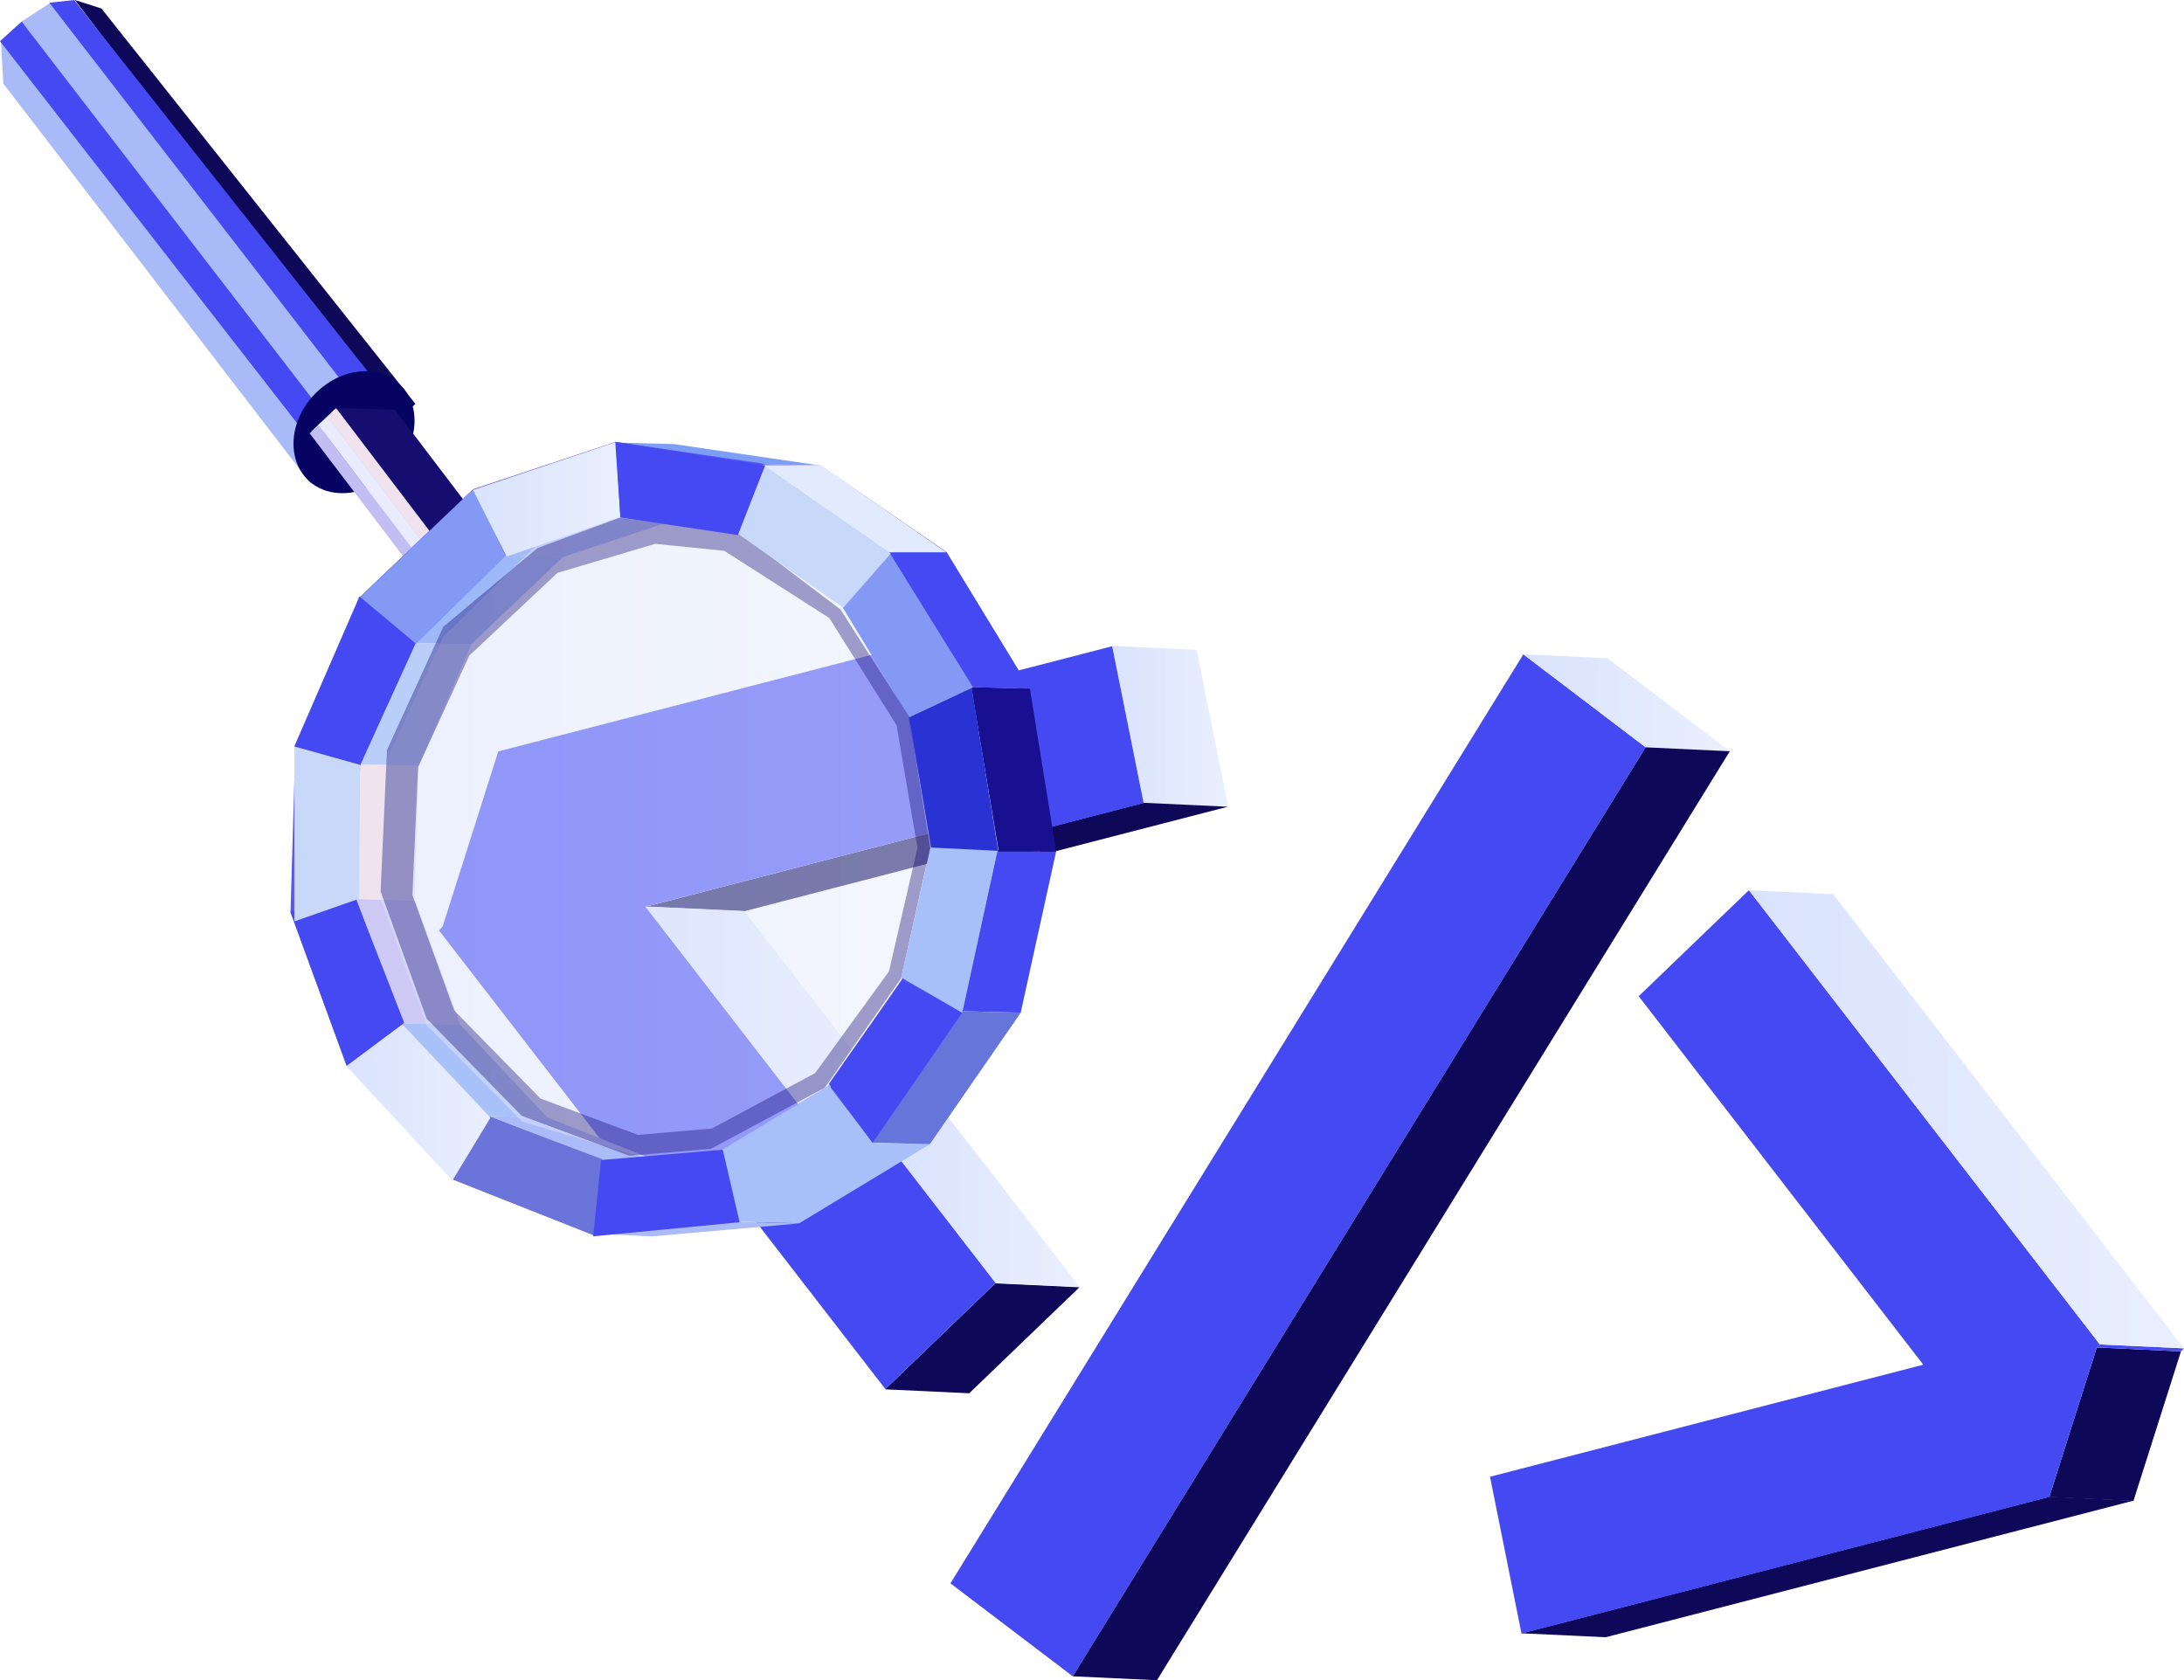 <svg xmlns="http://www.w3.org/2000/svg" xmlns:xlink="http://www.w3.org/1999/xlink" id="Layer_1" data-name="Layer 1" viewBox="0 0 721.3 554.9"><defs><style>      .cls-1 {        fill: #140975;        opacity: .38;      }      .cls-1, .cls-2, .cls-3, .cls-4, .cls-5, .cls-6, .cls-7, .cls-8, .cls-9, .cls-10, .cls-11, .cls-12, .cls-13, .cls-14, .cls-15, .cls-16, .cls-17, .cls-18, .cls-19, .cls-20, .cls-21, .cls-22, .cls-23, .cls-24, .cls-25, .cls-26, .cls-27, .cls-28, .cls-29, .cls-30, .cls-31, .cls-32, .cls-33, .cls-34, .cls-35, .cls-36, .cls-37 {        stroke-width: 0px;      }      .cls-1, .cls-24 {        isolation: isolate;      }      .cls-2 {        fill: url(#linear-gradient);      }      .cls-3 {        fill: #070363;      }      .cls-4 {        fill: #8499f4;      }      .cls-5 {        fill: #181090;      }      .cls-6 {        fill: #a8bbf8;      }      .cls-7 {        fill: #a8c1f9;      }      .cls-8 {        fill: #cdc9f4;      }      .cls-9 {        fill: #5c5af2;      }      .cls-10 {        fill: #6575da;      }      .cls-11 {        fill: #150d6f;      }      .cls-12 {        fill: #bed1fa;      }      .cls-13 {        fill: url(#linear-gradient-5);      }      .cls-14 {        fill: #2932d3;      }      .cls-15 {        fill: #a7c0f9;      }      .cls-16 {        fill: #0d0858;      }      .cls-17 {        fill: #a8b9f8;      }      .cls-18 {        fill: url(#linear-gradient-2);      }      .cls-19 {        fill: #f1e3ee;      }      .cls-20 {        fill: #efe3ee;      }      .cls-21 {        fill: #abbbf8;      }      .cls-22 {        fill: url(#linear-gradient-7);      }      .cls-23 {        fill: url(#linear-gradient-3);      }      .cls-24 {        fill: url(#linear-gradient-6);        opacity: .5;      }      .cls-25 {        fill: #c2bdf2;      }      .cls-26 {        fill: #e2eafd;      }      .cls-27 {        fill: url(#linear-gradient-8);      }      .cls-28 {        fill: #5755f2;      }      .cls-29 {        fill: #7d9ef5;      }      .cls-30 {        fill: #eaecfe;      }      .cls-31 {        fill: #6b74d9;      }      .cls-32 {        fill: #9db9f8;      }      .cls-33 {        fill: #c7d8f9;      }      .cls-34 {        fill: #b7ccfa;      }      .cls-35 {        fill: url(#linear-gradient-4);      }      .cls-36 {        fill: #bacefa;      }      .cls-37 {        fill: #4549f2;      }    </style><linearGradient id="linear-gradient" x1="-466.26" y1="128.95" x2="-395.36" y2="128.95" gradientTransform="translate(679.53 462.55) scale(1 -1)" gradientUnits="userSpaceOnUse"><stop offset="0" stop-color="#dae3fe"></stop><stop offset="1" stop-color="#e9effd"></stop></linearGradient><linearGradient id="linear-gradient-2" x1="337.97" y1="9.5" x2="406.17" y2="9.5" gradientTransform="translate(165.13 241.6) scale(1 -1)" gradientUnits="userSpaceOnUse"><stop offset="0" stop-color="#dae3fe"></stop><stop offset="1" stop-color="#e9effd"></stop></linearGradient><linearGradient id="linear-gradient-3" x1="412.47" y1="-128.05" x2="556.17" y2="-128.05" gradientTransform="translate(165.13 241.6) scale(1 -1)" gradientUnits="userSpaceOnUse"><stop offset="0" stop-color="#dae3fe"></stop><stop offset="1" stop-color="#e9effd"></stop></linearGradient><linearGradient id="linear-gradient-4" x1="-885.26" y1="224.35" x2="-847.14" y2="224.35" gradientTransform="translate(1252.68 464.23) scale(1 -1)" gradientUnits="userSpaceOnUse"><stop offset="0" stop-color="#dae3fe"></stop><stop offset="1" stop-color="#e9effd"></stop></linearGradient><linearGradient id="linear-gradient-5" x1="-698.83" y1="220.5" x2="-636.61" y2="220.5" gradientTransform="translate(993.13 615.13) scale(1 -1)" gradientUnits="userSpaceOnUse"><stop offset="0" stop-color="#dae3fe"></stop><stop offset="1" stop-color="#e9effd"></stop></linearGradient><linearGradient id="linear-gradient-6" x1="-39.43" y1="-35" x2="142.77" y2="-35" gradientTransform="translate(165.13 241.6) scale(1 -1)" gradientUnits="userSpaceOnUse"><stop offset="0" stop-color="#dae3fe"></stop><stop offset="1" stop-color="#e9effd"></stop></linearGradient><linearGradient id="linear-gradient-7" x1="114.2" y1="183.35" x2="162" y2="183.35" gradientTransform="translate(0 547.4) scale(1 -1)" gradientUnits="userSpaceOnUse"><stop offset="0" stop-color="#dae3fe"></stop><stop offset="1" stop-color="#e9effd"></stop></linearGradient><linearGradient id="linear-gradient-8" x1="156.2" y1="382.5" x2="204.9" y2="382.5" gradientTransform="translate(0 547.4) scale(1 -1)" gradientUnits="userSpaceOnUse"><stop offset="0" stop-color="#dae3fe"></stop><stop offset="1" stop-color="#e9effd"></stop></linearGradient></defs><path class="cls-16" d="m676.8,494.3l27.8,1.3-174.3,45.1-27.8-1.3,174.3-45.1Z"></path><path class="cls-16" d="m692.5,445l27.8,1.3-15.7,49.4-27.8-1.3,15.7-49.4Z"></path><path class="cls-37" d="m693.5,444l27.8,1.3-1,1-27.8-1.3,1-1Z"></path><path class="cls-6" d="m102.7,159.8L1.1,27.6.3,13.6l109.5,141.4-7.1,4.8Z"></path><path class="cls-16" d="m137.2,133.4L33.5,2.8,24.7,0l106.1,139.2,6.4-5.8Z"></path><path class="cls-37" d="m0,13.6l103.6,133.3,6.2-8.4L7.3,7,0,13.6Z"></path><path class="cls-6" d="m7.1,7.1L16.7.9l102.2,132.2-10.4,5.6L7.1,7.1Z"></path><path class="cls-37" d="m118.9,133.7l8.5-3.5L24.5,0l-8.2.9,102.6,132.8Z"></path><path class="cls-3" d="m132.1,127c7.2,6.9,6.2,19.6-2.2,28.3s-21.1,10.1-28.2,3.2c-7.1-6.9-6.2-19.6,2.2-28.3s21.1-10.2,28.2-3.2Z"></path><g><path class="cls-16" d="m213.27,299.45l32.5,1.5,67.1-17.4,2.3-10.5-101.9,26.4Z"></path><path class="cls-2" d="m245.77,300.85l-32.5-1.5,53,68.5,10-6,7.9-11.5-38.4-49.5Z"></path><path class="cls-37" d="m307.67,218.55l-3.9-6.4-139.2,36-18.4,57.9-1.2,1.2,63.3,81.9,26.8-2.4,31.1-18.8-53-68.5,102-26.4.7-3.2-8.2-51.3Z"></path></g><path class="cls-37" d="m503.1,216.1l40.4,30.7-189.2,306.8-40.4-30.7,189.2-306.8Z"></path><path class="cls-18" d="m503.1,216.1l27.8,1.3,40.4,30.7-27.8-1.3-40.4-30.7Z"></path><path class="cls-16" d="m543.5,246.8l27.8,1.3-189.2,306.8-27.8-1.3,189.2-306.8Z"></path><path class="cls-37" d="m577.6,294l115.9,150-1,1-15.7,49.4-174.3,45.1-10.4-51.8,143.1-37-94-121.7,36.4-35Z"></path><path class="cls-23" d="m577.6,294l27.8,1.3,115.9,150-27.8-1.3-115.9-150Z"></path><g><path class="cls-35" d="m367.42,213.32l27.8,1.3,10.4,51.8-27.8-1.3-10.4-51.8Z"></path><path class="cls-16" d="m344.32,277.52l-1.1,5,62.3-16.1-27.8-1.3-34,8.8.6,3.6Z"></path><path class="cls-37" d="m335.62,223.72l8.1,50.3,34-8.8-10.4-51.8-32.9,8.5,1.2,1.8Z"></path></g><g><path class="cls-16" d="m328.7,423.83l27.8,1.3-36.4,35-27.8-1.3,36.4-35Z"></path><path class="cls-13" d="m309.5,364.23l-6.9,9.9-8.3,5,34.5,44.6,27.8,1.3-47.1-60.8Z"></path><path class="cls-37" d="m259.5,400.33l-11.5,1,44.4,57.4,36.4-35-34.5-44.6-34.8,21.2Z"></path></g><g><path class="cls-34" d="m106.58,138.93l19.4.5-3.9,3.7-19.4-.5,3.9-3.7Z"></path><path class="cls-34" d="m108.34,137.29l19.4.5-1.7,1.6-19.4-.5,1.7-1.6Z"></path><path class="cls-34" d="m110.46,135.26l19.4.5-2.1,2-19.4-.5,2.1-2Z"></path><path class="cls-20" d="m118.87,252.46l19.4.5-1.3,44.4-19.4-.5,1.3-44.4Z"></path><path class="cls-25" d="m105.17,140.32l30.8,40.5-2.9,2.8-30.8-40.5,2.9-2.8Z"></path><path class="cls-12" d="m105.18,140.32l19.4.5,30.8,40.5-19.4-.5-30.8-40.5Z"></path><path class="cls-34" d="m135.94,180.87l19.4.5-2.9,2.8-19.4-.5,2.9-2.8Z"></path><path class="cls-8" d="m117.67,296.9l19.4.5,15,41.1-19.4-.5-15-41.1Z"></path><path class="cls-36" d="m136.24,212.32l19.4.5-17.3,40.1-19.4-.5,17.3-40.1Z"></path><path class="cls-30" d="m108.08,137.55l30.8,40.5-2.9,2.8-30.8-40.5,1.5-1.4,1.4-1.4Z"></path><path class="cls-34" d="m138.86,178.09l19.4.5-2.9,2.8-19.4-.5,2.9-2.8Z"></path><path class="cls-12" d="m108.1,137.55l19.4.5,30.8,40.5-19.4-.5-30.8-40.5Z"></path><path class="cls-34" d="m141.77,175.32l19.4.5-2.9,2.8-19.4-.5,2.9-2.8Z"></path><path class="cls-19" d="m111,134.77l30.8,40.5-2.9,2.8-30.8-40.5.3-.3,2.6-2.5Z"></path><path class="cls-11" d="m111.01,134.77l19.4.5,30.8,40.5-19.4-.5-30.8-40.5Z"></path><path class="cls-7" d="m132.68,337.97l19.4.5,28.7,30.6-19.4-.5-28.7-30.6Z"></path><path class="cls-32" d="m166.55,183.42l19.4.5-30.4,28.9-19.4-.5,30.4-28.9Z"></path><path class="cls-21" d="m161.37,368.56l19.4.5,37.4,14.8-19.4-.5-37.4-14.8Z"></path><path class="cls-17" d="m204.72,170.77l19.4.5-38.2,12.7-19.4-.5,38.2-12.7Z"></path><path class="cls-21" d="m244.51,403.54l19.4.5-48.8,4.3-19.8-1,49.2-3.8Z"></path><path class="cls-29" d="m203.19,146.16l19.4.5,48.5,7.1-19.4-.5-48.5-7.1Z"></path><path class="cls-15" d="m287.67,377.39l19.4.5-43.1,26.1-19.4-.5,43.1-26.1Z"></path><path class="cls-9" d="m251.67,153.27l19.4.5,41.6,28.6-19.4-.5-41.6-28.6Z"></path><path class="cls-10" d="m317.7,333.96l19.4.5-30,43.4-19.4-.5,30-43.4Z"></path><path class="cls-37" d="m293.25,181.84l19.4.5,27.5,45.1-19.4-.5-27.5-45.1Z"></path><path class="cls-37" d="m329.4,280.74l19.4.5-11.7,53.2-19.4-.5,11.7-53.2Z"></path><path class="cls-5" d="m320.74,226.93l19.4.5,8.7,53.8h-19l-9.1-54.3Z"></path><g><path class="cls-28" d="m329.35,280.76l-11.7,53.2-30,43.4-43.1,26.1-48.8,4.3-46-18.2-35.3-37.7-18.5-50.6,1.6-54.7,21.3-49.4,37.4-35.6,47-15.6,48.5,7.1,41.6,28.6,27.5,45.1,8.5,54Zm-55.9,77.9l24.4-35.3,9.5-43.2-7-43.7-22.4-36.7-33.8-23.2-39.4-5.8-38.2,12.7-30.3,28.9-17.3,40.1-1.3,44.4,15,41.1,28.7,30.6,37.4,14.8,39.6-3.5,35.1-21.2"></path><path class="cls-31" d="m161.55,368.76l-12.2,20.7,47,18.6,2.6-25.2-37.4-14.1Z"></path></g></g><path class="cls-24" d="m212.8,382.3l-40.3-11.9-31.6-31.8-15.2-41.7,2.1-46.3,18.7-40.4,31.3-30.8,27.1-8.5,39.1,4.9,34.6,23.9,21.4,36.9,7.9,44.1-10.3,43.4-23.3,35-35.5,20.8-26,2.4Z"></path><path class="cls-1" d="m207.9,381.7l-35.6-13.2-31.4-32.1-15.2-42,2.1-46.7,18.6-40.7,31.1-26,27.1-10,39.5,4.9,33.5,25.4,22.6,35.4,7,43.3-9.6,43.1-25.2,36.1-37.6,20.2-26.9,2.3h0Zm8.5-202.1l-32.3,9.6-29.1,27.3-16.9,36.8-1.9,42.3,13.8,38.1,28.5,29.1,32.2,12,24.4-2.1,34.1-18.3,24.4-33.6,9.4-40.8-6.9-40.5-22.2-35.4-34.7-22.2-22.8-2.3h0Z"></path><path class="cls-37" d="m198.5,383.1l-2.6,25.2,48.7-4.7-6-23.9-40.1,3.4Z"></path><path class="cls-15" d="m273.8,358.5l14.4,18.9-43.9,26.4-5.6-24.2,35.1-21.1Z"></path><path class="cls-22" d="m114.2,351.8l18.7-13.6,29.1,30.9-12.6,20.8-35.2-38.1Z"></path><path class="cls-37" d="m117.7,297.3l-21.8,3.8,18.6,50.9,19-14.2-15.8-40.5Z"></path><path class="cls-33" d="m119,252.5l-21.8-6.2v58l21.4-7.5.3-41.8"></path><path class="cls-37" d="m118.7,197l18.6,15.4-18.3,40.2-21.8-6.1,21.5-49.5Z"></path><path class="cls-37" d="m297.9,323.6l20.2,10.4-29.9,43.4-14.4-19.5,24.1-34.3Z"></path><path class="cls-15" d="m329.5,280.7l-11.7,53.8-20.2-11.7,9.8-43.1,22.1,1Z"></path><path class="cls-14" d="m320.8,226.8l-20.5,9.9,7.2,43.2,22.2,1.1-8.9-54.2Z"></path><path class="cls-4" d="m293.3,181.8l-15.4,18.1,22.4,37,21.1-9.9-28.1-45.2Z"></path><path class="cls-26" d="m251.8,153.6h19.2l41.5,28.8h-19.2l-41.5-28.8Z"></path><path class="cls-33" d="m243.7,176.3l8.6-22.6,41.9,29.1-15.7,17.9-34.8-24.4Z"></path><path class="cls-4" d="m156.4,161.5l10.6,22.1-29.6,29-18.4-15.4,37.4-35.7Z"></path><path class="cls-27" d="m203.4,146l1.5,24.8-37.6,13-11.1-22,47.2-15.8Z"></path><path class="cls-37" d="m252.7,153.7l-9,23-38.8-5.8-1.7-25,49.5,7.8Z"></path></svg>